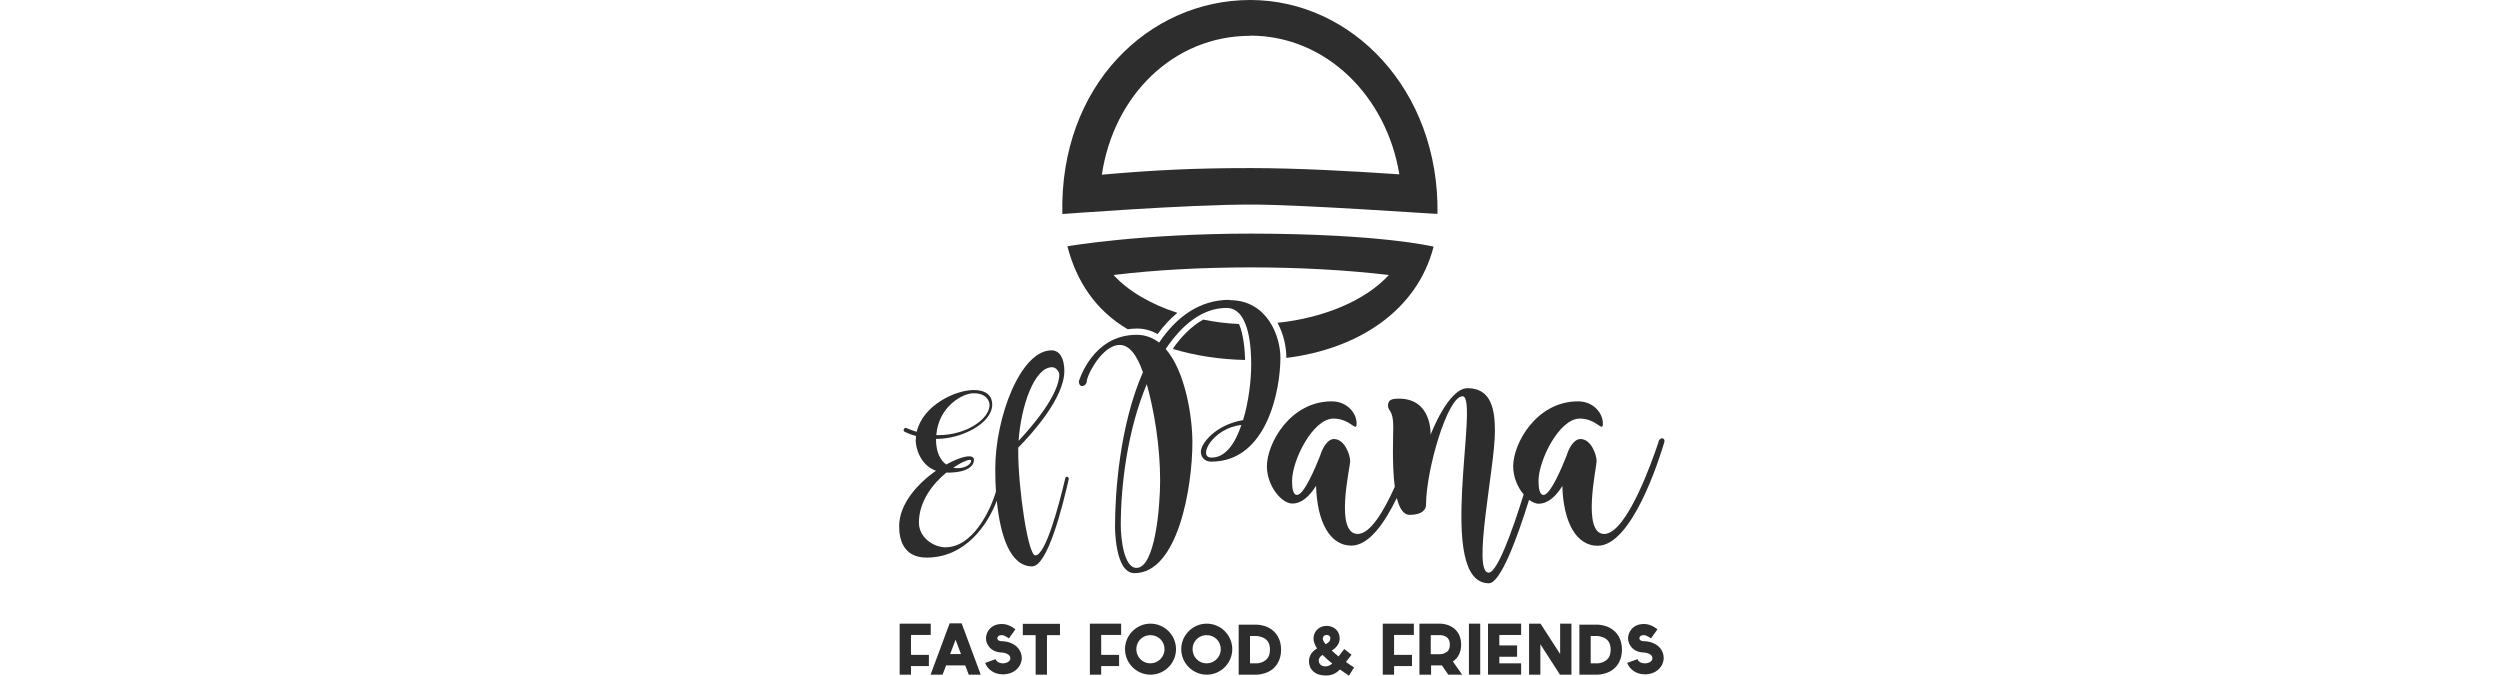 <?xml version="1.0" encoding="UTF-8"?>
<svg id="Capa_1" data-name="Capa 1" xmlns="http://www.w3.org/2000/svg" viewBox="0 0 148 40">
  <defs>
    <style>
      .cls-1 {
        fill: #2d2d2d;
      }
    </style>
  </defs>
  <g>
    <path class="cls-1" d="M53.93,37.6v1.17h1.06v.66h-1.06v.51h-.67v-3.02h1.84v.67h-1.17Z"/>
    <path class="cls-1" d="M55.09,39.94l1.13-3.04h.71l1.13,3.04h-.71l-.21-.55h-1.13l-.21.55h-.71ZM56.26,38.72h.63l-.32-.85-.32.85Z"/>
    <path class="cls-1" d="M58.31,39.25l.63-.23c.08.22.32.25.43.25h.04c.17-.01.37-.1.4-.26,0-.02,0-.04,0-.06,0-.05-.02-.1-.05-.14-.09-.1-.25-.17-.45-.18-.69-.02-.94-.52-.94-.84,0-.34.25-.85.95-.85.43,0,.76.29.79.32l-.38.53s-.27-.19-.41-.19c-.06,0-.26,0-.28.18.01.12.1.18.29.18.4.01.75.17.96.43.13.17.2.36.2.56,0,.06,0,.12-.02.18-.09.44-.49.76-1.01.79-.03,0-.07,0-.1,0-.49,0-.89-.27-1.05-.7Z"/>
    <path class="cls-1" d="M62.74,37.6h-.76v2.34h-.67v-2.34h-.76v-.67h2.2v.67Z"/>
    <path class="cls-1" d="M65.19,37.6v1.17h1.06v.66h-1.06v.51h-.67v-3.02h1.85v.67h-1.17Z"/>
    <path class="cls-1" d="M66.6,38.43c0-.83.68-1.51,1.51-1.51s1.51.68,1.51,1.51-.68,1.51-1.51,1.51-1.51-.68-1.51-1.51ZM67.27,38.43c0,.47.37.84.83.84s.84-.37.84-.84-.37-.83-.84-.83-.83.37-.83.83Z"/>
    <path class="cls-1" d="M69.93,38.43c0-.83.68-1.51,1.51-1.51s1.51.68,1.51,1.51-.68,1.51-1.51,1.51-1.51-.68-1.51-1.51ZM70.6,38.43c0,.47.37.84.83.84s.84-.37.84-.84-.37-.83-.84-.83-.83.37-.83.83Z"/>
    <path class="cls-1" d="M73.33,39.94v-2.96h1.07s.37,0,.71.18c.47.25.73.71.73,1.3s-.26,1.06-.73,1.3c-.34.17-.67.18-.71.18h-1.07ZM74,39.27h.4s.22,0,.42-.12c.24-.13.36-.35.36-.69s-.11-.56-.36-.69c-.2-.1-.41-.12-.42-.12h-.4v1.62Z"/>
    <path class="cls-1" d="M79.33,39.63c-.27.27-.51.36-.87.36-.6,0-.97-.36-.97-.84,0-.37.23-.62.48-.76-.13-.2-.21-.4-.21-.59,0-.41.32-.75.77-.75s.78.31.78.75c0,.34-.25.58-.47.71.12.11.25.23.4.35l.34-.44.43.34-.33.43c.15.11.31.21.48.32l-.3.49c-.18-.12-.36-.24-.54-.37ZM78.87,39.28c-.22-.17-.41-.34-.57-.51-.12.07-.23.18-.23.33,0,.18.13.35.39.35.16,0,.3-.07.41-.17ZM78.76,37.8c0-.12-.07-.21-.23-.21-.14,0-.22.1-.22.21,0,.09.04.18.17.34.16-.09.27-.18.27-.34Z"/>
    <path class="cls-1" d="M82.53,37.6v1.17h1.06v.66h-1.06v.51h-.67v-3.02h1.84v.67h-1.17Z"/>
    <path class="cls-1" d="M84.03,39.94v-3.02h1.24s.32,0,.6.15c.41.2.63.59.63,1.09,0,.44-.17.79-.49,1l.55.78h-.82l-.38-.55h-.64v.55h-.67ZM84.7,38.73h.56s.17,0,.32-.09c.11-.06.25-.17.25-.48,0-.24-.09-.4-.27-.49-.14-.07-.3-.07-.3-.07h-.56v1.13Z"/>
    <path class="cls-1" d="M87.63,39.94h-.67v-3.02h.67v3.02Z"/>
    <path class="cls-1" d="M88.09,36.92h1.96v.67h-1.29v.62h1.05v.67h-1.05v.39h1.29v.67h-1.96v-3.02Z"/>
    <path class="cls-1" d="M93.03,39.94h-.68l-1.16-1.8v1.8h-.67v-3.02h.68l1.16,1.8v-1.8h.67v3.02Z"/>
    <path class="cls-1" d="M93.5,39.94v-2.96h1.08s.37,0,.71.18c.47.25.73.71.73,1.3s-.26,1.06-.73,1.3c-.34.17-.67.18-.71.18h-1.08ZM94.17,39.27h.4s.22,0,.42-.12c.24-.13.36-.35.36-.69s-.12-.56-.36-.69c-.2-.1-.41-.12-.42-.12h-.4v1.62Z"/>
    <path class="cls-1" d="M96.31,39.25l.63-.23c.08.22.32.25.43.25h.05c.17-.01.37-.1.4-.26,0-.02,0-.04,0-.06,0-.05-.02-.1-.05-.14-.09-.1-.25-.17-.45-.18-.69-.02-.94-.52-.94-.84,0-.34.25-.85.95-.85.43,0,.76.29.79.32l-.38.53s-.27-.19-.41-.19c-.06,0-.26,0-.28.18.01.12.1.18.29.18.4.01.75.17.96.43.13.17.19.36.19.56,0,.06,0,.12-.02.18-.09.44-.49.76-1,.79-.03,0-.07,0-.1,0-.49,0-.89-.27-1.05-.7Z"/>
  </g>
  <path class="cls-1" d="M62.89,12.67c-.17-7.62,5.13-12.67,11.13-12.67s11.19,5.31,11.08,12.66c.02.03-7.9-.55-11.07-.55-3.81,0-11.13.56-11.13.56ZM74.02,2.12c-4.55,0-8.09,3.53-8.79,8.22,3.11-.27,5.38-.39,8.82-.39,2.8,0,6.18.19,8.79.37-.75-4.62-4.34-8.21-8.82-8.21Z"/>
  <g>
    <path class="cls-1" d="M69.44,20.62s.02.03.04.05c1.34.4,2.78.61,4.23.64-.01-.51-.08-1.49-.36-2.13-.73-.03-1.44-.12-2.12-.26-.74.41-1.35,1.08-1.78,1.7Z"/>
    <path class="cls-1" d="M84.86,14.6s-3.08-.76-10.79-.77c-6.6,0-10.88.75-10.88.75.54,2.09,1.69,3.81,3.57,4.91.17-.02.35-.04.54-.04.44,0,.85.11,1.23.33.36-.5.75-.91,1.17-1.26-1.58-.51-2.91-1.29-3.78-2.24,2.46-.3,5.25-.45,8.15-.45s5.69.16,8.15.45c-1.35,1.48-3.8,2.54-6.59,2.83.36.67.52,1.42.52,2.02v.06c4.27-.53,7.75-2.81,8.72-6.59Z"/>
  </g>
  <g>
    <path class="cls-1" d="M63.05,28.38c-.35,1.46-1.14,4.5-1.76,4.5-.43,0-1.01-3.95-1.01-6.14v-.24c.82-.83,2.73-2.95,2.73-4.54,0-.73-.27-1.22-.76-1.22-1.83,0-3.33,3.95-3.33,7.02,0,.44.01.9.04,1.35-.36,1.18-1.39,3.29-2.99,3.29-.68,0-1.57-.56-1.57-1.46,0-1.26.82-2.3,1.62-2.96h.07c1.24,0,1.57-.43,1.57-.76,0-.37-.76-.22-1.64.28-.34-.24-.61-.71-.61-1.52h.07c1.42,0,3.26-.9,3.26-2.04,0-.42-.26-.85-1.09-.85-1.12,0-3.02.92-3.38,2.47-.26-.07-.47-.16-.61-.22-.12-.06-.24.15-.11.22.14.07.37.17.68.25,0,.09-.02.18-.02.27,0,.38.23,1.44,1.2,1.79-1.09.76-2.18,1.96-2.18,3.29,0,.82.28,1.85,1.63,1.85,2.29,0,3.61-1.94,4.15-3.37.2,2.01.77,3.89,2.09,3.89.92,0,1.81-3.57,2.17-5.17.02-.13-.18-.23-.22,0ZM62.29,21.74c.24,0,.42.28.42.42,0,1.22-1.64,3.12-2.41,3.94.14-2.05.93-4.36,1.98-4.36ZM57.49,27.27c0,.28-.53.53-1.06.42.58-.39,1.06-.56,1.06-.42ZM57.63,23.28c.77,0,.95.46.95.7,0,.8-1.33,1.78-3.03,1.78h-.12c.12-1.66,1.53-2.48,2.2-2.48Z"/>
    <path class="cls-1" d="M72.79,17.75c-1.79,0-3.15,1.02-4.17,2.53-.37-.28-.81-.46-1.33-.46-2.63,0-3.42,2.75-3.42,2.75,0,.47.47.28.47-.01,0-.32.9-2.14,1.95-2.14.57,0,1.03.62,1.37,1.62-1.38,3.14-1.65,7.16-1.65,9.08,0,0-.04,2.81,1.15,2.81,2.57,0,3.43-5.07,3.43-7.74,0-1.51-.41-4.19-1.58-5.53.98-1.46,2.19-2.43,3.6-2.43s1.46,2.57,1.46,3.36c0,.9-.14,2.17-.48,3.28-1.65.28-2.5,1.4-2.5,1.87,0,.37.28.59.61.59,3.34,0,4.1-4.31,4.1-6.16,0-1.24-.76-3.4-3-3.4ZM67.28,33.62c-.75,0-.93-1.76-.93-2.53,0-2.45.42-5.69,1.54-8.35.43,1.55.79,3.65.79,5.7,0,1.58-.3,5.18-1.4,5.18ZM71.72,27.09c-.86,0,.08-1.76,1.77-1.93-.37,1.09-.93,1.93-1.77,1.93Z"/>
    <path class="cls-1" d="M98.18,26.18c-.32.97-1.87,5.43-3.21,5.43s-.45-3.94-.45-4.31-.32-1.31-.96-1.31c-.28,0-.52.28-.71.69-.04.1-.08.19-.11.3-.27.69-.96,2.32-1.36,2.32-.25,0-.3-.44-.3-.83,0-1.22,1.23-3.69,2.44-3.69,1.03,0,1.37.87,1.37.28s-.55-1.3-1.47-1.3c-2.47,0-3.84,2.5-3.84,3.84,0,.65.27,1.26.62,1.67-.68,2.2-1.57,4.63-2.07,4.63-1,0,.37-6.25.37-8.36,0-1.22-.18-2.56-1.62-2.56-1.15,0-2.19,2.76-2.19,2.76,0,0,.11-2.14-1.87-2.14-.45,0-.65.08-.65.42s.31.23.31,1.23c0,.58-.08,2.27.09,3.57-.63,1.4-1.44,2.79-2.19,2.79-1.39,0-.45-3.94-.45-4.31s-.33-1.31-.96-1.31c-.28,0-.52.28-.71.69-.04.1-.08.19-.11.3-.27.69-.96,2.32-1.36,2.32-.26,0-.3-.44-.3-.83,0-1.22,1.23-3.69,2.45-3.69,1.03,0,1.37.87,1.37.28s-.55-1.3-1.47-1.3c-2.47,0-3.84,2.5-3.84,3.84,0,1.18.88,2.21,1.5,2.21.58,0,1.05-.47,1.41-1.05.06,2.14.82,3.54,2.09,3.54,1.05,0,1.98-1.36,2.69-2.82.15.59.38,1,.76,1,.72,0,.97-.3.97-.59,0-2.05,1.27-6.43,2.16-6.43,1.06,0-1.64,11.07,1.56,11.07.68,0,1.65-2.59,2.38-4.94.19.14.39.23.56.23.58,0,1.05-.47,1.41-1.05.06,2.14.82,3.54,2.09,3.54,2.01,0,3.62-5.03,3.94-6.11.1-.3-.27-.37-.35-.01Z"/>
  </g>
</svg>